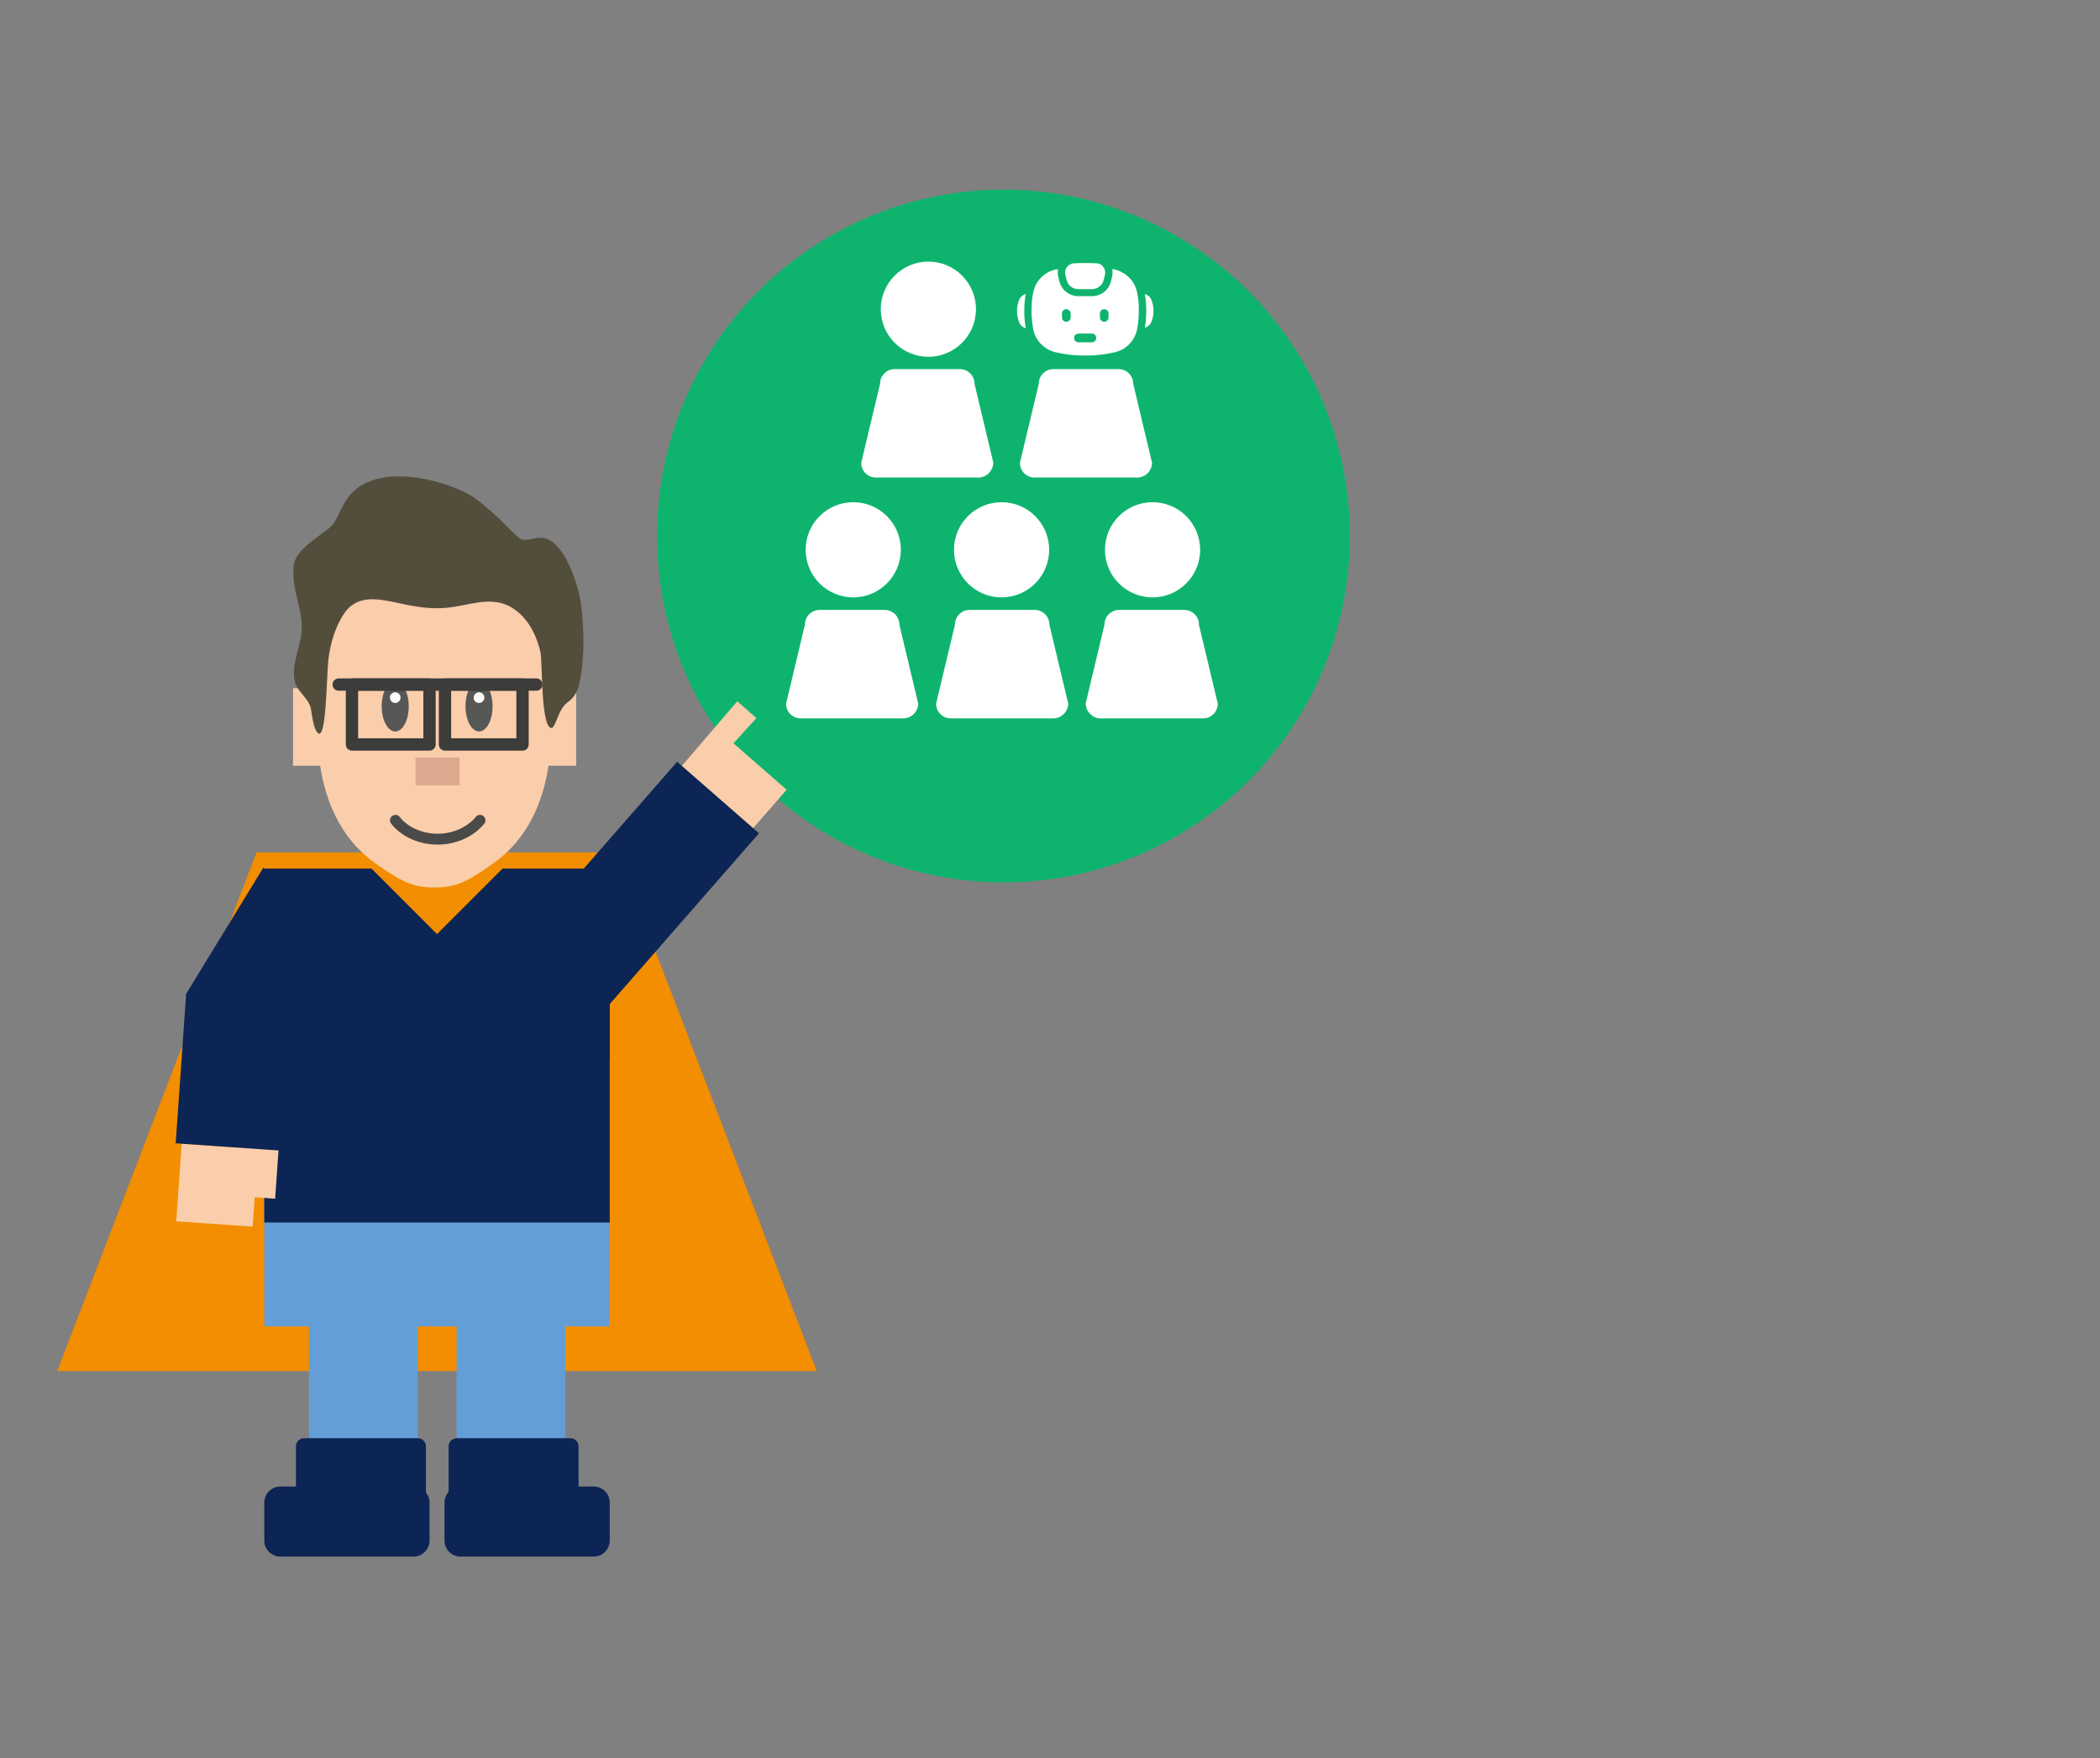 <?xml version="1.0" encoding="utf-8"?>
<!-- Generator: Adobe Illustrator 27.5.0, SVG Export Plug-In . SVG Version: 6.00 Build 0)  -->
<svg version="1.1" id="Layer_1" xmlns="http://www.w3.org/2000/svg" xmlns:xlink="http://www.w3.org/1999/xlink" x="0px" y="0px"
	 viewBox="0 0 869.3 727.8" style="enable-background:new 0 0 869.3 727.8;" xml:space="preserve">
<rect x="0" y="0" width="869.3" height="727.8" fill="#808080" stroke="none"/>
<style type="text/css">
	.st0{fill:#0EB46E;}
	.st1{fill:#F28E00;}
	.st2{fill:#649ED6;}
	.st3{fill:#0D2554;}
	.st4{fill:#FACDAB;}
	.st5{fill:none;stroke:#4A4A49;stroke-width:4.5;stroke-linecap:round;stroke-linejoin:round;}
	.st6{fill:#DDAA8F;}
	.st7{fill:#534D3C;}
	.st8{fill:#575756;}
	.st9{fill:#FFFFFF;}
	.st10{fill:none;stroke:#3C3C3B;stroke-width:5.1;stroke-linecap:round;stroke-linejoin:round;}
</style>
<circle class="st0" cx="415.4" cy="221.9" r="143.4"/>
<g>
	<g>
		<g>
			<g>
				<polygon class="st1" points="106.2,352.9 23.7,567.6 338.1,567.6 255.6,352.9 				"/>
			</g>
			<g>
				<polygon class="st2" points="109.4,424.5 109.4,424.5 109.4,549.1 252.4,549.1 252.4,424.5 				"/>
			</g>
			<g>
				<rect x="109.4" y="414.9" class="st3" width="143" height="91.2"/>
			</g>
			<g>
				<rect x="127.9" y="541.4" class="st2" width="45" height="83.1"/>
			</g>
			<g>
				<rect x="189" y="541.4" class="st2" width="45" height="83.1"/>
			</g>
			<g>
				<g>
					<g>
						<path class="st4" d="M179.8,226.9L179.8,226.9L179.8,226.9c-38.1,0-48.5,32.9-48.5,73.4c0,26.9,8.4,46,24.1,57.1
							c11,7.8,15.6,10,24.4,10l0,0l0,0c8.9,0,13.4-2.2,24.4-10c15.7-11,24.1-30.2,24.1-57.1C228.4,259.8,218,226.9,179.8,226.9"/>
					</g>
					<g>
						<path class="st5" d="M163.7,339.6c3.5,4.5,10,7.8,17.5,7.8s13.9-3.4,17.5-7.8"/>
					</g>
					<g>
						<path class="st3" d="M116,615.4c-3.6,0-6.6,3-6.6,6.6v15.8c0,3.6,3,6.6,6.6,6.6h55.2c3.6,0,6.6-3,6.6-6.6V622
							c0-3.6-3-6.6-6.6-6.6H116z"/>
					</g>
					<g>
						<path class="st3" d="M125.8,595.4c-1.8,0-3.3,1.5-3.3,3.3v22.4c0,1.8,1.5,3.3,3.3,3.3H173c1.8,0,3.3-1.5,3.3-3.3v-22.4
							c0-1.8-1.5-3.3-3.3-3.3H125.8z"/>
					</g>
					<g>
						<path class="st3" d="M189,595.4c-1.8,0-3.3,1.5-3.3,3.3v22.4c0,1.8,1.5,3.3,3.3,3.3h47.2c1.8,0,3.3-1.5,3.3-3.3v-22.4
							c0-1.8-1.5-3.3-3.3-3.3H189z"/>
					</g>
					<g>
						<path class="st3" d="M190.6,615.4c-3.6,0-6.6,3-6.6,6.6v15.8c0,3.6,3,6.6,6.6,6.6h55.2c3.6,0,6.6-3,6.6-6.6V622
							c0-3.6-3-6.6-6.6-6.6H190.6z"/>
					</g>
				</g>
			</g>
			<g>
				<polygon class="st3" points="252.4,438.8 252.4,359.6 208,359.6 180.9,386.7 153.8,359.6 109.4,359.6 109.4,438.8 				"/>
			</g>
			<g>
				
					<rect x="287.1" y="312.6" transform="matrix(0.658 -0.753 0.753 0.658 -143.657 340.752)" class="st4" width="32.1" height="31.7"/>
			</g>
			<g>
				<polygon class="st4" points="281.8,317.6 305.2,290.3 313.1,297.3 288.1,324.7 				"/>
			</g>
			<g>
				
					<rect x="213" y="345.8" transform="matrix(0.658 -0.753 0.753 0.658 -187.093 324.713)" class="st3" width="101.6" height="45"/>
			</g>
			<g>
				<rect x="221.8" y="284.9" class="st4" width="16.7" height="32.1"/>
			</g>
			<g>
				<rect x="121.3" y="284.9" class="st4" width="16.7" height="32.1"/>
			</g>
			<g>
				<rect x="172" y="313.6" class="st6" width="18.2" height="11.5"/>
			</g>
			<g>
				<g>
					<g>
						<path class="st7" d="M240.5,250.2c-0.9-7.6-6.8-26.3-15.6-27.5c-4-0.5-6.5,1.7-9.5,0.3c-1.3-0.6-5-4.6-9.5-9l0,0
							c-0.1,0-0.1-0.1-0.2-0.1c-0.9-0.8-1.7-1.6-2.7-2.5c-0.2-0.1-0.3-0.3-0.5-0.4c-0.9-0.8-1.9-1.6-2.8-2.4
							c-0.1-0.1-0.3-0.2-0.4-0.3c-1-0.8-2-1.5-2.9-2.2c-0.1-0.1-0.2-0.1-0.3-0.2c-1-0.7-2.1-1.3-3.1-1.8c-11.1-5.6-27.4-9-38.4-5.4
							c-13.6,4.4-13,15.5-18.2,19.8s-14.1,9.2-14.8,15.6c-1.1,9.7,3.6,17.3,3.3,26.5c-0.3,7.4-4.6,14.4-2.8,21.9
							c0.1,0.5,0.2,0.8,0.3,0.8c1.4,3.5,5.6,6.3,6.3,10.1c0.4,2.3,1,8,2.7,9.9c3.7,4.1,3.7-22.1,4.5-29.9c0.7-6.6,2.8-13.9,6.6-19.5
							c4.9-7.2,12.7-6.3,20.3-4.7c7.8,1.7,15,3.3,23.1,2.3c8-0.9,16.6-4.5,24.4-0.8c7.4,3.5,11.7,11.6,13.4,19.2
							c0.9,3.8,0.1,29.7,4.2,31.4c2.1,0.9,2.9-7.6,7-10.5c3.5-2.5,4.5-5.5,5.3-9.6C242,271.2,241.8,260.4,240.5,250.2"/>
					</g>
				</g>
			</g>
			<g>
				<g>
					<g>
						<path class="st8" d="M163.6,302.8c3.1,0,5.6-4.6,5.6-10.4c0-5.7-2.5-10.4-5.6-10.4s-5.6,4.6-5.6,10.4
							C158,298.1,160.5,302.8,163.6,302.8"/>
					</g>
					<g>
						<path class="st8" d="M198.3,302.8c3.1,0,5.6-4.6,5.6-10.4c0-5.7-2.5-10.4-5.6-10.4s-5.6,4.6-5.6,10.4
							C192.7,298.1,195.2,302.8,198.3,302.8"/>
					</g>
					<g>
						<path class="st9" d="M163.6,291c1.2,0,2.2-1,2.2-2.2s-1-2.2-2.2-2.2s-2.2,1-2.2,2.2C161.4,290,162.4,291,163.6,291"/>
					</g>
					<g>
						<path class="st9" d="M198.3,291c1.2,0,2.2-1,2.2-2.2s-1-2.2-2.2-2.2s-2.2,1-2.2,2.2C196,290,197,291,198.3,291"/>
					</g>
				</g>
			</g>
			<g>
				<line class="st10" x1="140.2" y1="283.4" x2="222" y2="283.4"/>
			</g>
			<g>
				<rect x="145.7" y="283.4" class="st10" width="32.1" height="24.8"/>
			</g>
			<g>
				<rect x="184.2" y="283.4" class="st10" width="32.1" height="24.8"/>
			</g>
		</g>
	</g>
	
		<rect x="73.6" y="474.8" transform="matrix(6.979457e-02 -0.998 0.998 6.979457e-02 -406.036 545.912)" class="st4" width="32.2" height="31.7"/>
	
		<rect x="90.3" y="471.3" transform="matrix(6.979457e-02 -0.998 0.998 6.979457e-02 -379.43 552.301)" class="st4" width="32.2" height="16.7"/>
	
		<rect x="66.4" y="421.7" transform="matrix(6.979457e-02 -0.998 0.998 6.979457e-02 -352.762 510.132)" class="st3" width="61.6" height="45"/>
	
		<rect x="81.2" y="375" transform="matrix(0.522 -0.853 0.853 0.522 -285.424 285.282)" class="st3" width="61.6" height="45"/>
</g>
<circle class="st9" cx="353.2" cy="227.6" r="19.7"/>
<circle class="st9" cx="414.6" cy="227.6" r="19.7"/>
<circle class="st9" cx="477.1" cy="227.6" r="19.7"/>
<path class="st9" d="M373.9,297.4h-42.4c-3.4,0-6.1-2.7-6.1-6.1l7.8-32.7c0-3.4,2.7-6.1,6.1-6.1h26.9c3.4,0,6.1,2.7,6.1,6.1
	l7.8,32.7C380,294.7,377.2,297.4,373.9,297.4z"/>
<path class="st9" d="M455.6,297.4H498c3.4,0,6.1-2.7,6.1-6.1l-7.8-32.7c0-3.4-2.7-6.1-6.1-6.1h-26.9c-3.4,0-6.1,2.7-6.1,6.1
	l-7.8,32.7C449.6,294.7,452.3,297.4,455.6,297.4z"/>
<path class="st9" d="M436,297.4h-42.4c-3.4,0-6.1-2.7-6.1-6.1l7.8-32.7c0-3.4,2.7-6.1,6.1-6.1h26.9c3.4,0,6.1,2.7,6.1,6.1l7.8,32.7
	C442.1,294.7,439.3,297.4,436,297.4z"/>
<circle class="st9" cx="384.3" cy="128" r="19.7"/>
<path class="st9" d="M405,197.7h-42.4c-3.4,0-6.1-2.7-6.1-6.1l7.8-32.7c0-3.4,2.7-6.1,6.1-6.1h26.9c3.4,0,6.1,2.7,6.1,6.1l7.8,32.7
	C411,195,408.3,197.7,405,197.7z"/>
<path class="st9" d="M470.7,197.7h-42.4c-3.4,0-6.1-2.7-6.1-6.1l7.8-32.7c0-3.4,2.7-6.1,6.1-6.1H463c3.4,0,6.1,2.7,6.1,6.1l7.8,32.7
	C476.8,195,474.1,197.7,470.7,197.7z"/>
<g>
	<path class="st9" d="M446.4,119.7c-2.4,0-4.4-1.6-4.9-3.9l-0.5-2.1c-0.3-1.1,0-2.3,0.7-3.2c0.7-0.9,1.8-1.5,3-1.5
		c1.5-0.1,3-0.1,4.5-0.1c1.6,0,3.1,0,4.7,0.1c1.1,0,2.2,0.6,2.8,1.5c0.7,0.9,1,2.1,0.7,3.2l-0.5,2.1c-0.5,2.3-2.6,3.9-4.9,3.9H446.4
		z"/>
	<path class="st9" d="M476.6,124.1c-0.4-1-1.2-1.8-2.2-2.2c-0.2-0.1-0.3-0.1-0.5-0.2c0.4,2.3,0.6,4.7,0.6,7c0,2.4-0.2,4.7-0.6,7
		c0.2-0.1,0.4-0.1,0.5-0.2c1-0.4,1.8-1.2,2.2-2.2c0.6-1.4,0.9-3,0.9-4.7C477.5,127.1,477.2,125.5,476.6,124.1L476.6,124.1z"/>
	<path class="st9" d="M424,128.7c0-2.4,0.2-4.7,0.6-7c-0.2,0.1-0.4,0.1-0.5,0.2c-1,0.4-1.8,1.2-2.2,2.2c-0.6,1.4-0.9,3-0.9,4.7
		s0.3,3.3,0.9,4.7c0.4,1,1.2,1.8,2.2,2.2c0.2,0.1,0.3,0.1,0.5,0.2C424.2,133.5,424,131.1,424,128.7L424,128.7z"/>
	<path class="st9" d="M470.7,121.1c-0.9-4.7-4.5-8.3-9.1-9.5c-0.4-0.1-0.8-0.2-1.2-0.2c0.2,0.9,0.2,1.9,0,2.9l-0.5,2.1
		c-0.9,3.7-4.1,6.2-7.9,6.2h-5.6c-3.8,0-7-2.6-7.9-6.2l-0.5-2.1c-0.2-1-0.2-2,0-2.9c-0.4,0.1-0.8,0.2-1.2,0.2
		c-4.6,1.1-8.2,4.8-9.1,9.5c-0.5,2.3-0.7,4.9-0.7,7.6s0.3,5.3,0.7,7.6c0.9,4.7,4.5,8.3,9.1,9.5c3.7,0.9,7.9,1.4,12.4,1.4
		s8.7-0.5,12.4-1.4c4.6-1.1,8.2-4.8,9.1-9.5c0.5-2.3,0.7-4.9,0.7-7.6C471.5,126.1,471.2,123.5,470.7,121.1L470.7,121.1z
		 M443.2,131.4c0,1-0.8,1.8-1.8,1.8s-1.8-0.8-1.8-1.8v-1.6c0-1,0.8-1.8,1.8-1.8s1.8,0.8,1.8,1.8V131.4z M452,141.7h-5.6
		c-1,0-1.8-0.8-1.8-1.8s0.8-1.8,1.8-1.8h5.6c1,0,1.8,0.8,1.8,1.8S453,141.7,452,141.7L452,141.7z M458.9,131.4c0,1-0.8,1.8-1.8,1.8
		s-1.8-0.8-1.8-1.8v-1.6c0-1,0.8-1.8,1.8-1.8s1.8,0.8,1.8,1.8V131.4z"/>
</g>
</svg>
